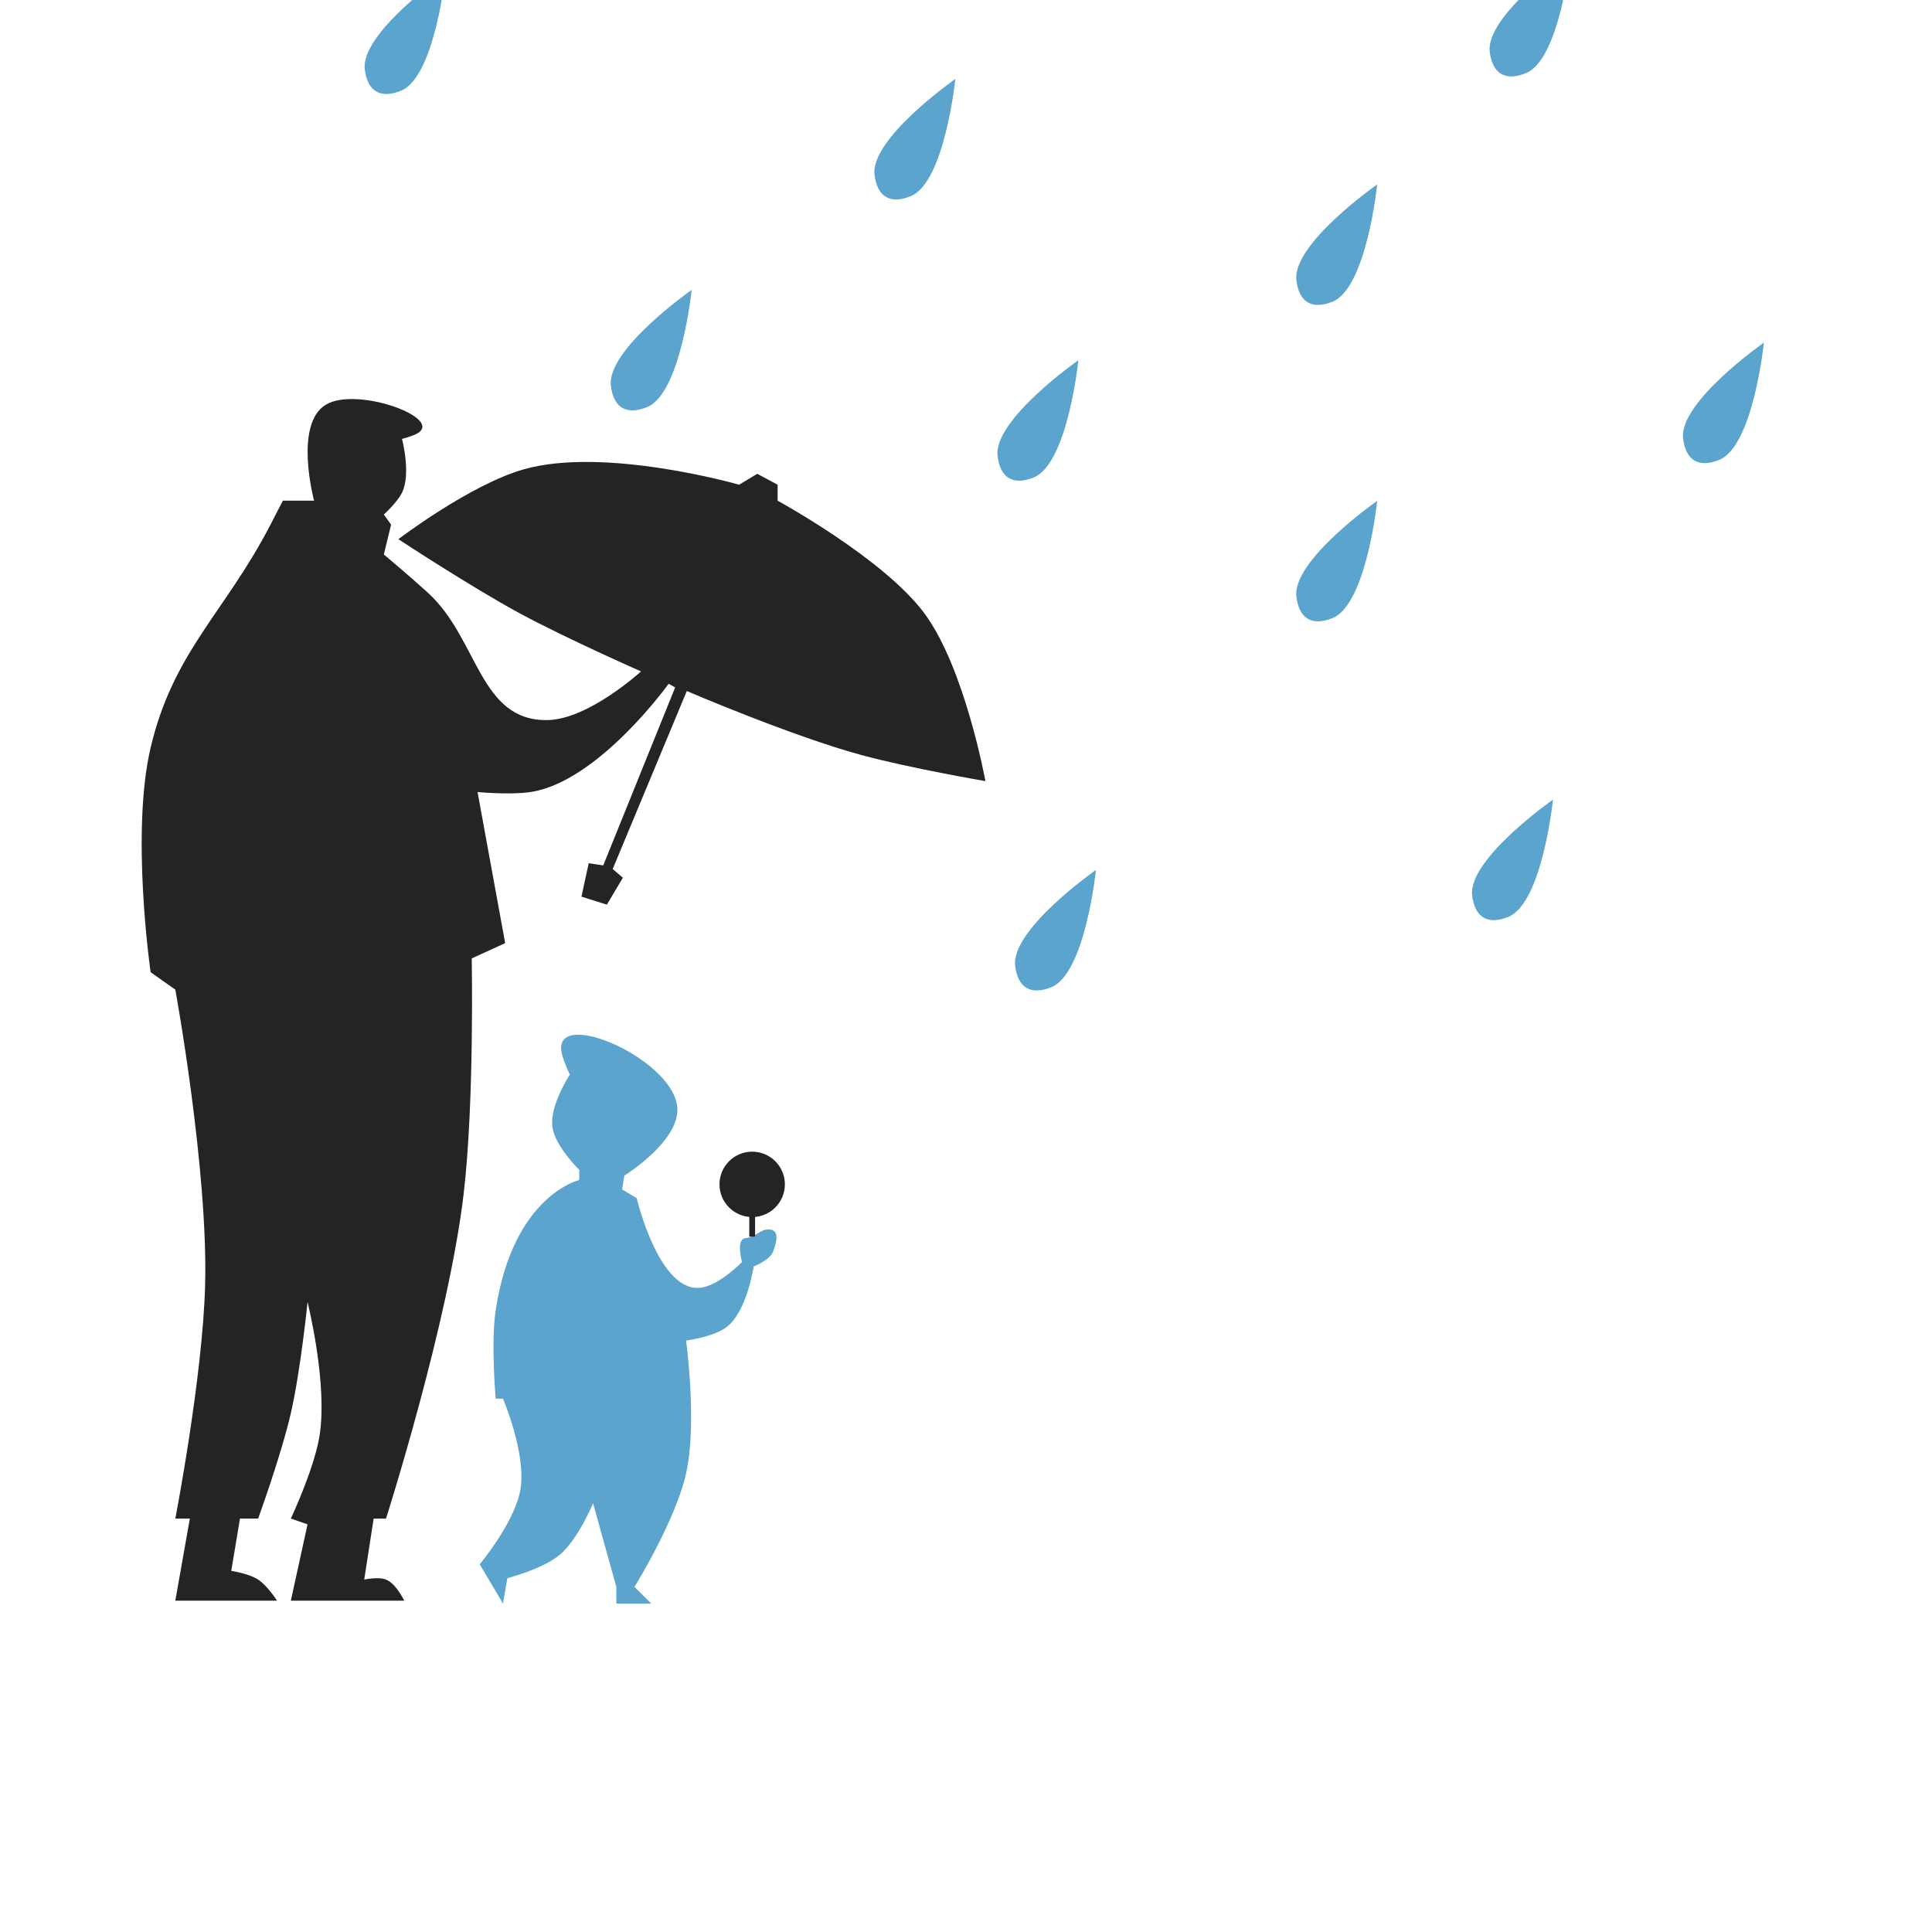 <?xml version="1.0" encoding="UTF-8"?> <svg xmlns="http://www.w3.org/2000/svg" width="300" height="300" viewBox="0 0 300 300" fill="none"><rect x="0" y="0" width="300" height="300" fill="#808080" stroke="none"/> <g clip-path="url(#clip0)"> <rect width="300" height="300" fill="white"></rect> <path d="M29.48 235.8H27.224C27.224 235.8 31.469 213.839 31.849 199.586C32.329 181.571 27.224 153.67 27.224 153.67L23.388 150.963C23.388 150.963 20.265 129.354 23.388 116.103C26.91 101.157 34.947 95.107 42.002 81.469C42.754 80.016 43.92 77.746 43.92 77.746H48.771C48.771 77.746 45.578 65.91 50.576 62.854C55.45 59.874 69.666 65.146 64.453 67.48C63.69 67.821 62.422 68.156 62.422 68.156C62.422 68.156 63.866 73.582 62.422 76.505C61.66 78.047 59.602 79.889 59.602 79.889L60.73 81.469L59.602 86.094C59.602 86.094 63.857 89.67 66.483 92.073C74.278 99.207 74.42 111.968 84.985 111.816C91.389 111.724 99.538 104.257 99.538 104.257C99.538 104.257 87.873 99.115 80.698 95.232C73.116 91.128 61.858 83.725 61.858 83.725C61.858 83.725 72.922 75.292 81.262 72.895C93.869 69.271 114.768 75.264 114.768 75.264L117.589 73.572L120.748 75.264V77.746C120.748 77.746 137.236 86.729 143.536 95.232C149.837 103.735 153.013 121.292 153.013 121.292C153.013 121.292 141.15 119.254 133.721 117.231C122.855 114.271 106.646 107.303 106.646 107.303L95.138 134.943L96.718 136.297L94.236 140.471L90.287 139.23L91.416 134.041L93.672 134.379L104.841 106.739L103.825 106.175C103.825 106.175 92.909 121.399 82.39 122.985C79.21 123.464 74.155 122.985 74.155 122.985L78.442 146.45L73.252 148.819C73.252 148.819 73.668 171.117 72.011 185.259C69.65 205.414 59.94 235.8 59.94 235.8H58.022L56.556 245.277C56.556 245.277 58.71 244.794 59.94 245.277C61.51 245.893 62.761 248.548 62.761 248.548H45.161L47.756 236.703L45.161 235.8C45.161 235.8 48.656 228.381 49.561 223.278C51.005 215.136 47.756 202.181 47.756 202.181C47.756 202.181 46.687 212.798 45.161 219.442C43.664 225.961 40.085 235.8 40.085 235.8H37.264L35.91 243.923C35.91 243.923 38.648 244.342 40.085 245.277C41.523 246.212 43.018 248.548 43.018 248.548H27.224L29.48 235.8Z" fill="#242424"></path> <path d="M78.104 248.999L74.494 242.907C74.494 242.907 79.943 236.379 80.811 231.287C81.754 225.759 78.104 217.185 78.104 217.185H76.976C76.976 217.185 76.192 208.58 76.976 203.422C79.683 185.597 89.949 183.228 89.949 183.228V181.649C89.949 181.649 86.202 178.031 85.775 174.993C85.31 171.681 88.483 166.87 88.483 166.87C88.483 166.87 87.551 164.929 87.242 163.598C85.468 155.96 105.657 164.796 105.179 172.623C104.872 177.651 96.944 182.551 96.944 182.551L96.606 184.695L98.862 186.048C98.862 186.048 102.401 201.081 109.015 199.925C111.844 199.43 115.22 195.976 115.22 195.976C115.22 195.976 114.197 192.375 115.784 192.253C117.251 192.14 118.063 190.898 119.281 190.899C121.051 190.901 120.673 192.62 120.071 194.284C119.558 195.701 117.025 196.653 117.025 196.653C117.025 196.653 116.018 203.734 112.738 206.13C110.679 207.633 106.533 208.16 106.533 208.16C106.533 208.16 108.298 220.938 106.533 228.805C104.88 236.174 98.523 246.405 98.523 246.405L101.118 248.999H95.703V246.405L92.093 233.431C92.093 233.431 89.762 239.05 86.903 241.441C84.24 243.668 78.781 245.051 78.781 245.051L78.104 248.999Z" fill="#5BA4CD"></path> <path d="M116.799 187.74V192.027" stroke="#242424" stroke-width="0.903"></path> <circle cx="116.799" cy="183.907" r="5.077" fill="#242424"></circle> <path d="M167.451 55.932C167.451 55.932 165.802 71.971 160.533 74.131C157.347 75.436 155.31 74.238 154.904 70.819C154.232 65.164 167.451 55.932 167.451 55.932Z" fill="#5BA4CD"></path> <path d="M107.403 45.014C107.403 45.014 105.754 61.053 100.486 63.213C97.299 64.519 95.263 63.32 94.856 59.901C94.184 54.246 107.403 45.014 107.403 45.014Z" fill="#5BA4CD"></path> <path d="M170.18 135.085C170.18 135.085 168.532 151.124 163.263 153.283C160.076 154.589 158.04 153.391 157.634 149.971C156.962 144.317 170.18 135.085 170.18 135.085Z" fill="#5BA4CD"></path> <path d="M213.851 77.768C213.851 77.768 212.203 93.807 206.934 95.967C203.747 97.272 201.711 96.074 201.304 92.655C200.632 87 213.851 77.768 213.851 77.768Z" fill="#5BA4CD"></path> <path d="M273.899 53.202C273.899 53.202 272.25 69.241 266.981 71.4C263.795 72.706 261.758 71.508 261.352 68.088C260.68 62.434 273.899 53.202 273.899 53.202Z" fill="#5BA4CD"></path> <path d="M241.146 124.167C241.146 124.167 239.497 140.206 234.228 142.365C231.042 143.671 229.005 142.473 228.599 139.053C227.927 133.399 241.146 124.167 241.146 124.167Z" fill="#5BA4CD"></path> <path d="M69.191 -4.115C69.191 -4.115 67.543 11.925 62.274 14.084C59.087 15.39 57.051 14.191 56.644 10.772C55.972 5.118 69.191 -4.115 69.191 -4.115Z" fill="#5BA4CD"></path> <path d="M148.345 12.26C148.345 12.26 146.696 28.299 141.427 30.459C138.241 31.765 136.204 30.566 135.798 27.147C135.126 21.492 148.345 12.26 148.345 12.26Z" fill="#5BA4CD"></path> <path d="M243.875 -6.845C243.875 -6.845 242.226 9.194 236.957 11.353C233.771 12.659 231.734 11.461 231.328 8.041C230.656 2.387 243.875 -6.845 243.875 -6.845Z" fill="#5BA4CD"></path> <path d="M213.851 28.637C213.851 28.637 212.203 44.676 206.934 46.836C203.747 48.142 201.711 46.943 201.304 43.524C200.632 37.87 213.851 28.637 213.851 28.637Z" fill="#5BA4CD"></path> </g> <defs> <clipPath id="clip0"> <rect width="300" height="300" fill="white"></rect> </clipPath> </defs> </svg> 